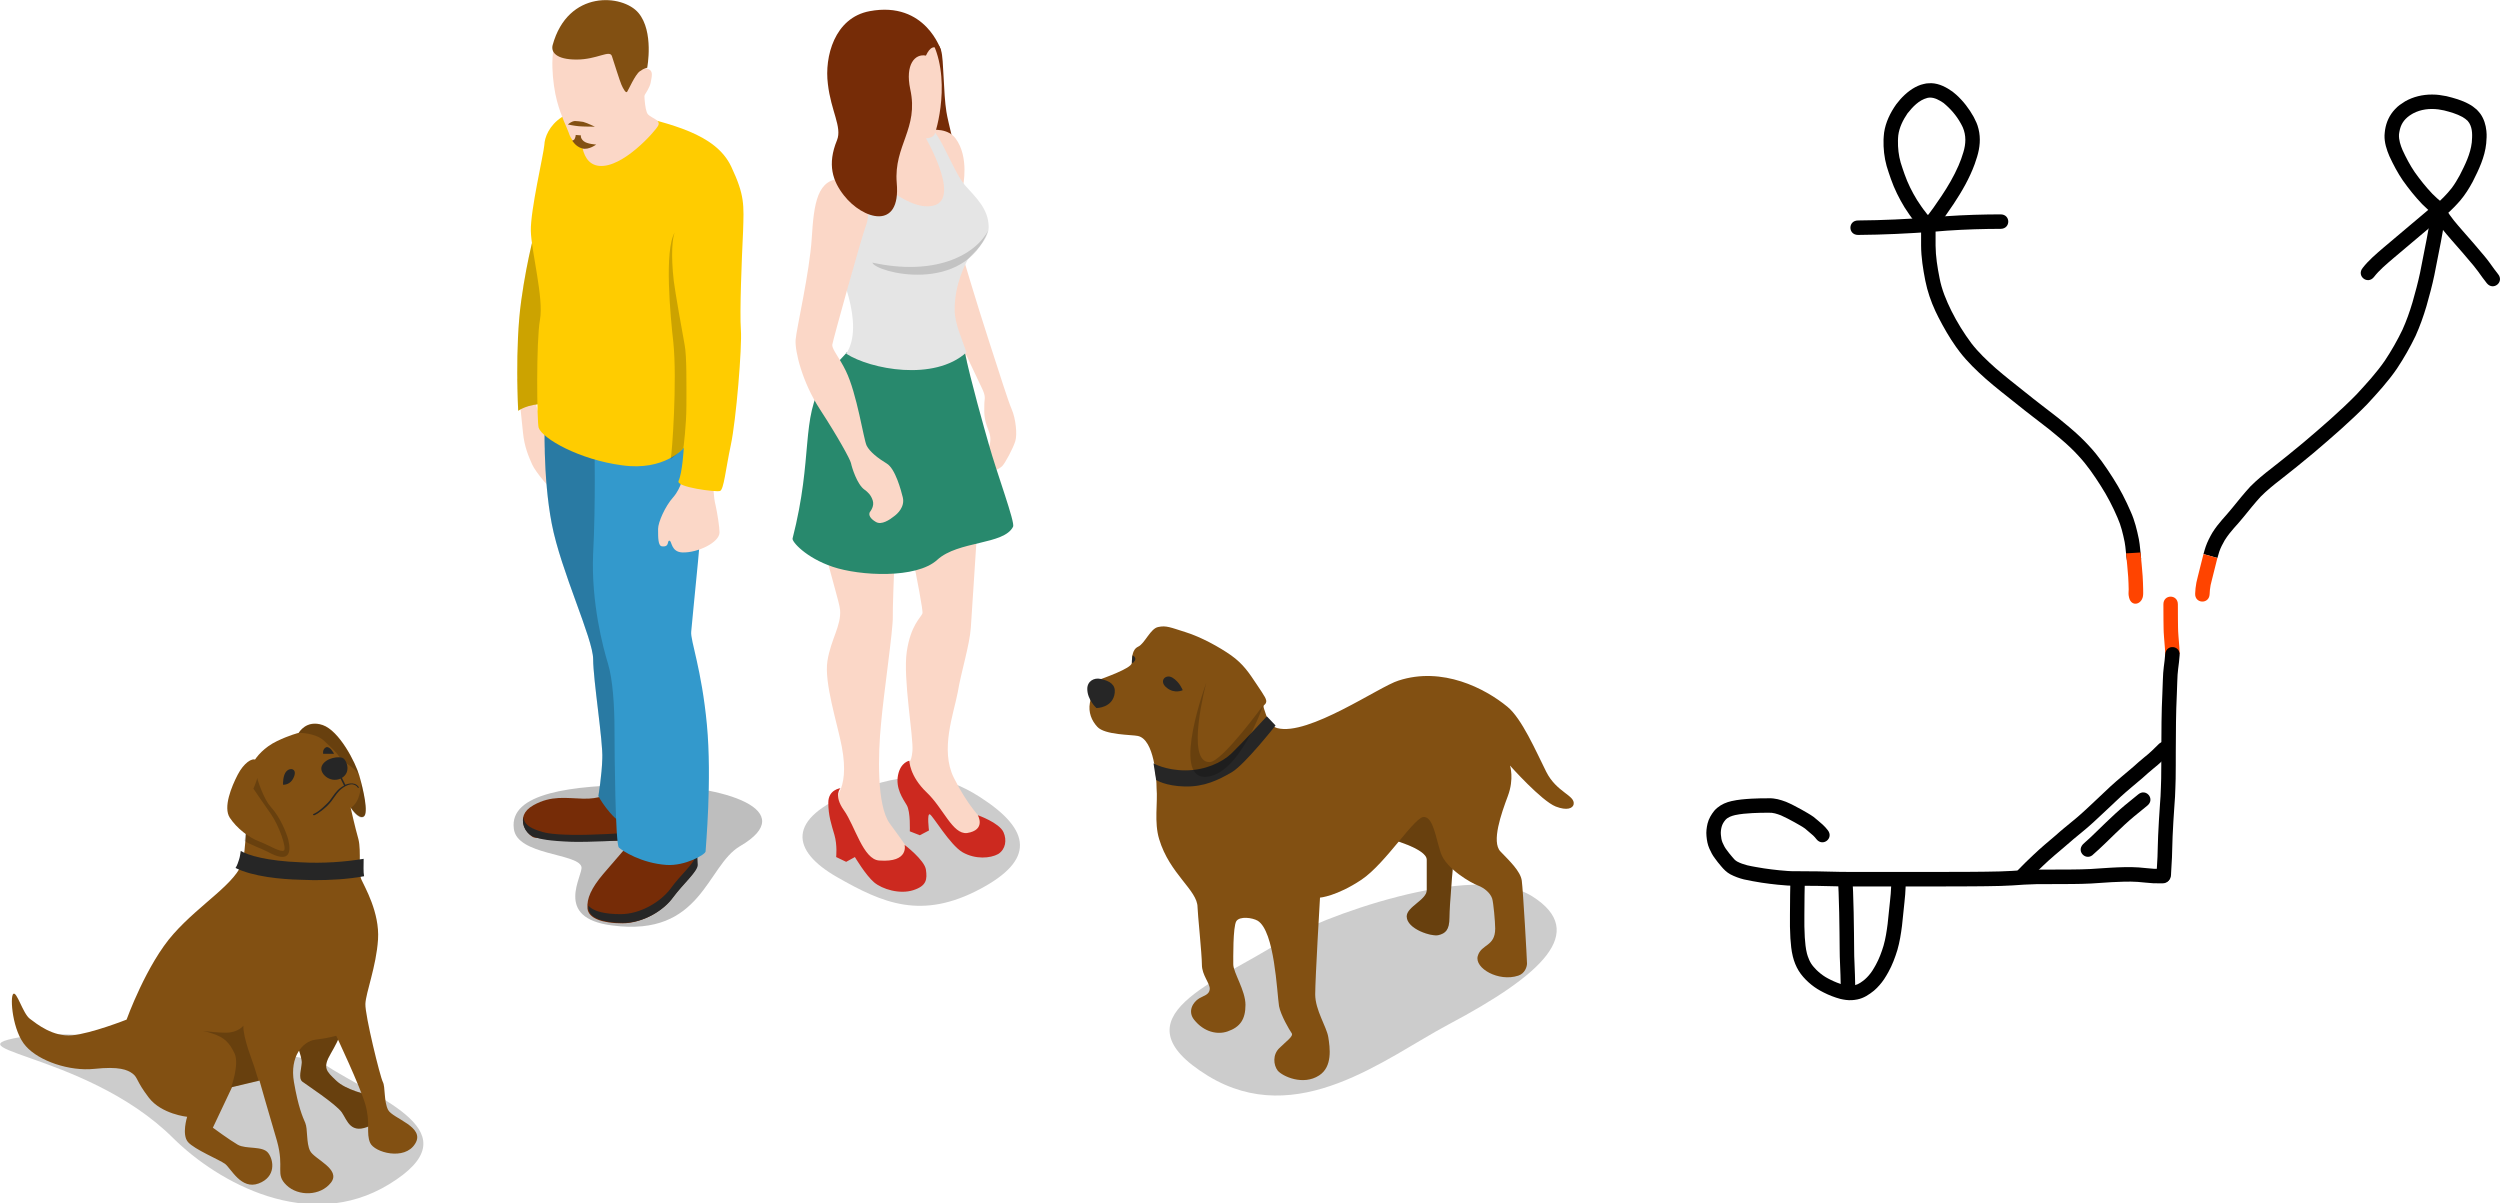<?xml version="1.0" encoding="UTF-8" standalone="no"?>
<svg
   id="svg8"
   version="1.1"
   viewBox="0 0 152.019 73.169"
   height="73.169mm"
   width="152.019mm"
   sodipodi:docname="17 mije li lukin e soweli. meli li lukin e soweli ante..svg"
   inkscape:version="1.3 (0e150ed6c4, 2023-07-21)"
   xmlns:inkscape="http://www.inkscape.org/namespaces/inkscape"
   xmlns:sodipodi="http://sodipodi.sourceforge.net/DTD/sodipodi-0.dtd"
   xmlns="http://www.w3.org/2000/svg"
   xmlns:svg="http://www.w3.org/2000/svg"
   xmlns:rdf="http://www.w3.org/1999/02/22-rdf-syntax-ns#"
   xmlns:cc="http://creativecommons.org/ns#"
   xmlns:dc="http://purl.org/dc/elements/1.1/">
  <sodipodi:namedview
     id="namedview1"
     pagecolor="#ffffff"
     bordercolor="#000000"
     borderopacity="0.25"
     inkscape:showpageshadow="2"
     inkscape:pageopacity="0.0"
     inkscape:pagecheckerboard="0"
     inkscape:deskcolor="#d1d1d1"
     inkscape:document-units="mm"
     inkscape:zoom="0.7071068"
     inkscape:cx="239.00209"
     inkscape:cy="130.81475"
     inkscape:window-width="1920"
     inkscape:window-height="1051"
     inkscape:window-x="-9"
     inkscape:window-y="-9"
     inkscape:window-maximized="1"
     inkscape:current-layer="svg8" />
  <defs
     id="defs2" />
  <g
     transform="translate(-47.527,-92.623)"
     id="layer1">
    <g
       transform="matrix(0.265,0,0,0.265,75.433,87.844)"
       id="g853">
      <path
         style="fill:#fbd7c7"
         d="m 13.4,105 c 0,0 1,9.1 1.3,12.3 0.3,3.2 1.3,5.5 2.1,7.3 0.8,1.8 4.5,6.2 5,5.9 0.5,-0.3 -0.3,-2.1 -0.3,-2.5 0,-0.4 0.4,-1.7 -0.2,-2.5 -0.6,-0.7 -1.7,-4 -1.6,-4.7 0.1,-0.7 1.4,-0.9 1.5,-1.4 0.1,-0.5 0.1,-0.5 0.1,-0.5 0,0 -3.6,-6 -3.6,-8.6 0,-2.7 -0.1,-6.1 -0.1,-6.1 0,0 -0.6,-0.3 -2,0 -1.4,0.2 -2.2,0.8 -2.2,0.8 z"
         id="path815" />
      <path
         style="opacity:0.3;fill:#262626"
         d="m 28.1,216.9 c 0.6,1.8 -6.7,11.8 7.1,13.5 20.6,2.7 21.6,-13.7 29.3,-18.2 13.9,-8.1 -3.1,-14.1 -22.5,-14.1 -16.3,0.1 -30.5,1.9 -29.4,10.1 0.7,6.1 14.6,5.6 15.5,8.7 z"
         id="path817" />
      <path
         style="fill:#762c07"
         d="m 34,200.2 c 0,0 -1.6,1.2 -5.5,1.1 -3.9,-0.1 -7.3,-0.8 -11.4,1.5 -4.8,2.7 -1.2,7 0.1,7.4 1.3,0.4 18.1,0.9 21.2,0.7 3.1,-0.2 2.1,-8.2 2.1,-8.2 z"
         id="path819" />
      <path
         style="fill:#262626"
         d="m 39.4,209.1 c -1.5,0.1 -9,0.6 -13.5,0.5 -5,-0.1 -6.4,-0.5 -7.8,-1 -1.7,-0.6 -3.2,-1.4 -3.3,-3.1 -0.5,2.2 0.9,4.1 2.5,4.6 1.5,0.5 3.3,0.9 8.6,1.1 4.2,0.1 11.3,-0.3 12.6,-0.4 0.8,-0.1 1.4,-0.7 1.7,-1.6 -0.4,0.3 -0.5,-0.1 -0.8,-0.1 z"
         id="path821" />
      <path
         style="fill:#762c07"
         d="m 39.7,211 c 0,0 -3.9,4.4 -6.6,7.6 -2.7,3.2 -3.8,5.6 -3.6,7.9 0.2,2.3 3.5,3.4 8,3.4 4.5,0 9.3,-2.8 11.5,-5.9 2.3,-3.1 5.6,-5.9 5.6,-7.4 0,-1.5 -0.1,-6.2 -0.1,-6.2 z"
         id="path823" />
      <path
         style="fill:#262626"
         d="m 54.6,210.4 h -0.5 c 0,1.5 0.1,3.3 0.1,4.1 0,1.5 -3.4,4.3 -5.6,7.4 -2.3,3.1 -7,5.9 -11.5,5.9 -3.5,0 -6.3,-0.6 -7.4,-2 0,0.2 0,0.4 0,0.6 0.1,2.3 3.5,3.4 8,3.4 4.6,0 9.3,-2.8 11.5,-5.9 2.3,-3.1 5.6,-5.9 5.6,-7.4 -0.1,-1.4 -0.2,-6.1 -0.2,-6.1 z"
         id="path825" />
      <path
         style="fill:#3399cc"
         d="m 19.7,114.3 c 0,0 -0.5,13 1.6,23.9 2.1,10.9 9.5,26.4 9.5,31.1 0,4.7 2.3,19 2.1,22.8 -0.1,3.8 -0.9,8.6 -0.9,8.6 0,0 2.7,5 6.2,6.7 3.5,1.7 7.2,-0.4 7.2,-0.4 L 39,116.5 Z"
         id="path827" />
      <path
         style="opacity:0.2"
         d="m 19.7,114.3 c 0,0 -0.5,13 1.6,23.9 2.1,10.9 9.5,26.4 9.5,31.1 0,4.7 2.3,19 2.1,22.8 -0.1,3.8 -0.9,8.6 -0.9,8.6 0,0 2.7,5 6.2,6.7 3.5,1.7 7.2,-0.4 7.2,-0.4 L 39,116.5 Z"
         id="path829" />
      <path
         style="fill:#3399cc"
         d="m 31.1,119.4 c 0,0 0.3,14.3 -0.3,25.6 -0.5,11.3 2.3,21.7 3.4,25.3 1.1,3.6 1.5,9.7 1.5,15.2 0,5.5 0.2,26.2 1,27 0.8,0.8 5.2,3.6 10.9,4 4.3,0.3 9,-2.4 9,-3.1 0,-0.7 1.5,-16.4 0.3,-29.1 -1.2,-12.7 -3.8,-19.3 -3.6,-21.3 0.1,-2 3.1,-29.1 2.8,-34.7 -0.3,-5.6 -2,-18.4 -2,-18.4 z"
         id="path831" />
      <path
         style="fill:#ffcc00"
         d="m 17.9,69.4 c 0,0 -2.2,7.4 -3.6,17.6 -1.5,10.7 -0.7,25.3 -0.7,25.3 0,0 2.1,-1.6 6.2,-1.6 4.1,0 -1.9,-41.3 -1.9,-41.3 z"
         id="path833" />
      <path
         style="opacity:0.2"
         d="m 17.9,69.4 c 0,0 -2.2,7.4 -3.6,17.6 -1.5,10.7 -0.7,25.3 -0.7,25.3 0,0 2.1,-1.6 6.2,-1.6 4.1,0 -1.9,-41.3 -1.9,-41.3 z"
         id="path835" />
      <path
         style="fill:#fbd7c7"
         d="m 51.5,127 c 0,0 -0.4,2.9 -2.3,5.1 -1.9,2.1 -3.5,5.8 -3.5,7.3 0,2.1 0,3.9 0.9,4 1.8,0.2 1.1,-1.3 1.7,-1.3 0.6,0 0.3,2.6 3,2.7 3.5,0.1 8.5,-2.3 8.5,-4.6 0,-1.2 -0.5,-4.4 -0.9,-6.2 -0.5,-1.9 -0.5,-4.5 -0.5,-4.5 z"
         id="path837" />
      <path
         style="fill:#ffcc00"
         d="m 38.8,44 c 9.5,2.5 20.1,4.6 23.7,12.3 3.1,6.6 2.9,8.7 2.7,14.9 -0.3,6.2 -0.8,18.5 -0.5,22.5 0.3,4 -1.1,20.8 -2.3,26.4 -1.2,5.6 -1.6,10.3 -2.5,10.6 -0.9,0.3 -10.2,-0.9 -9.5,-2.3 0.9,-2 1.2,-7.6 1.2,-7.6 0,0 -4.4,5.4 -14.2,4 -9.8,-1.3 -18.2,-6.1 -19.1,-8.6 -0.4,-1.2 -0.6,-19.8 0.3,-24.8 0.9,-5 -2,-15.7 -2.1,-20.4 -0.1,-4.7 2.9,-17.4 3.1,-19.7 0.1,-3.4 4.2,-11.2 19.2,-7.3 z"
         id="path839" />
      <path
         style="opacity:0.2"
         d="m 51.5,120.9 c 0,0 0.7,-5.2 0.7,-9.8 0,-4.6 0.1,-11.3 -0.4,-13.9 C 51.3,94.5 49.6,85 49.3,82.5 48.6,76.4 49,72.7 49.5,71.4 c -2.4,4.1 -1,19 -0.3,25.2 0.9,8.7 -0.3,25.8 -0.6,26.6 -0.3,0.7 2.9,-2.3 2.9,-2.3 z"
         id="path841" />
      <path
         style="fill:#fbd7c7"
         d="m 42.5,38.2 c 0,0 0,5.2 0.9,6.1 0.9,0.9 3,1.3 2.3,2.6 -0.7,1.3 -8.1,9.7 -13.5,9.2 -5.3,-0.5 -4,-9.4 -4,-9.4 z"
         id="path843" />
      <path
         style="fill:#fbd7c7"
         d="m 22.8,26.5 c -2.2,2.8 -1.3,11 -0.3,14.7 1,3.7 2.2,5.9 2.7,7.3 0.4,1.4 1.9,3.6 3.9,3.5 2,-0.1 8.2,-4.1 10.1,-7.1 C 41,41.9 43.6,39 44,37 44.4,35 44.6,34.1 42.9,33.7 41.2,33.3 37.6,25.9 33,25.6 28.4,25.3 24.1,24.8 22.8,26.5 Z"
         id="path845" />
      <path
         style="fill:#825012"
         d="m 21.5,28.4 c -0.4,1.6 0.8,3.3 5.5,3.3 4.7,0 7.6,-2.3 8.1,-0.8 0.5,1.5 1.8,5.7 2.2,6.6 0.4,0.9 1,2 1.3,1.6 0.3,-0.4 1.8,-3.9 2.9,-4.7 1.1,-0.8 1.7,-0.8 1.7,-0.8 0,0 1.6,-8.3 -2,-12.6 C 37.6,16.7 25,15.6 21.5,28.4 Z"
         id="path847" />
      <path
         style="fill:#825012"
         d="m 25,46.6 c 0,0 0.7,-0.7 1.6,-0.8 0.4,0 1.3,0.1 1.9,0.2 0.8,0.2 2.7,1.1 2.7,1.1 0,0 -2.8,0 -3.7,-0.1 C 26.4,46.9 25,46.6 25,46.6 Z"
         id="path849" />
      <path
         style="fill:#825012"
         d="m 26.8,49 1.2,0.1 c 0,0 -0.2,0.6 0.6,1.3 0.8,0.7 2.9,0.8 2.9,0.8 0,0 -1.7,1.3 -3.2,0.9 -1.5,-0.4 -2.3,-1.8 -2.3,-1.8 0,0 0.5,-0.1 0.6,-0.5 0.2,-0.4 0.2,-0.8 0.2,-0.8 z"
         id="path851" />
    </g>
    <g
       transform="matrix(0.265,0,0,0.265,39.907,126.348)"
       id="g910">
      <path
         style="opacity:0.2"
         d="m 103.2,117 c 12.7,8.2 34.5,15.5 14.8,27.5 -18.4,11.2 -39.2,-0.4 -49.5,-10.6 -20.7,-20.6 -56.1,-20.3 -31.1,-23.8 1.9,-0.3 15.8,0 29.6,2 14.3,2 32.4,2.4 36.2,4.9 z"
         id="path882" />
      <path
         style="fill:#825012"
         d="m 96.1,110.4 c 0,0 2,4.7 1.9,6.2 -0.1,1.5 -0.8,3.5 0.1,4.3 0.9,0.7 7.8,5.2 9.1,7.1 1.3,1.9 2,5.2 6.6,3 4.6,-2.2 3.1,-5.5 0.9,-6.4 -2.1,-0.9 -6.5,-1.7 -8.8,-3.9 -2.3,-2.2 -3.2,-2.9 -1.2,-6.3 2,-3.4 2.9,-6.1 2.9,-6.1 z"
         id="path884" />
      <path
         style="opacity:0.2"
         d="m 96.1,110.4 c 0,0 2,4.7 1.9,6.2 -0.1,1.5 -0.8,3.5 0.1,4.3 0.9,0.7 7.8,5.2 9.1,7.1 1.3,1.9 2,5.2 6.6,3 4.6,-2.2 3.1,-5.5 0.9,-6.4 -2.1,-0.9 -6.5,-1.7 -8.8,-3.9 -2.3,-2.2 -3.2,-2.9 -1.2,-6.3 2,-3.4 2.9,-6.1 2.9,-6.1 z"
         id="path886" />
      <path
         style="fill:#825012"
         d="m 86.8,47.8 c 0.8,-1.5 2.6,-3.6 5.5,-5 2.9,-1.4 5,-1.9 5,-1.9 0,0 1.7,-3.1 5.5,-1.8 3.8,1.3 7.5,8.5 8.4,11.6 0.9,3.1 2.2,8.7 1,9.4 -1.2,0.7 -3,-2.1 -3,-2.1 0,0 1,4.5 1.8,7.3 0.7,2.8 -0.1,7.7 0.7,9.3 0.7,1.6 4.2,7.5 3.8,13.7 -0.4,6.2 -2.8,12.2 -2.9,14.8 -0.1,2.6 3.4,16.8 4,17.9 0.6,1.1 0.2,4.4 1.2,6.4 1,2 8.7,3.9 6.2,7.8 -2.4,3.9 -9.3,2 -10.3,-0.2 -1,-2.2 0.1,-4.6 -1.1,-8.8 -1.2,-4.2 -6.7,-15.8 -6.7,-15.8 0,0 -2,0.6 -4.8,0.9 -2.9,0.4 -5.9,3.9 -4.9,9.7 1,5.8 2,8 2.6,9.4 0.6,1.4 0.2,4.6 1.1,6.4 0.9,1.9 7.2,4.2 4.8,7.3 -2.4,3.1 -7.5,3.2 -10.2,0.6 -2.7,-2.6 -0.4,-3.8 -2.2,-10.2 -1.9,-6.4 -4,-13.8 -4,-13.8 l -6.3,1.5 -4.4,9.3 c 0,0 3.8,2.8 5.7,3.9 1.9,1.1 5.7,0.2 7,1.9 1.3,1.7 1.8,5.5 -2.2,7 -4,1.5 -6.3,-3.4 -7.7,-4.5 -1.4,-1 -7,-3.3 -8.5,-5 -1.5,-1.7 -0.2,-5.8 -0.2,-5.8 0,0 -5.9,-0.6 -8.8,-4.4 -2.9,-3.8 -2.5,-4.6 -3.7,-5.5 -1.2,-0.9 -3.1,-1.7 -8.8,-1.1 -5.7,0.6 -12.7,-1.8 -15.7,-5.2 -3.1,-3.4 -3.7,-11.3 -2.9,-12 0.8,-0.7 2.2,4.5 3.8,5.7 1.6,1.2 5.3,4.2 9.7,3.8 4.4,-0.4 12.5,-3.6 12.5,-3.6 0,0 4.6,-12.8 10.8,-19.7 6.2,-7 14.6,-11.7 15.9,-16.8 1.1,-5.1 1,-19.9 2.3,-22.4 z"
         id="path888" />
      <g
         id="g892">
        <path
           style="opacity:0.2"
           d="m 84.6,108.1 c 0,0 -1.2,1.6 -4,1.6 -1.5,0 -3.7,-0.2 -5.3,-0.4 0.6,0.1 1.4,0.3 2.2,0.6 2.8,0.9 3.9,2.1 5.1,4.6 1.1,2.5 -0.8,7.7 -0.8,7.7 l 6.3,-1.5 c 0,0 -0.7,-2.1 -1,-3.2 -0.3,-1 -2.6,-6.6 -2.5,-9.4 z"
           id="path890" />
      </g>
      <path
         style="opacity:0.2"
         d="m 94.9,65.4 c -0.4,-1.5 -1.8,-5.1 -4,-7.5 -1.6,-1.8 -3,-5.8 -3.6,-8.3 l -1.1,0.3 c -0.6,3.7 -0.8,10.7 -1.3,15.8 0.9,0.7 4.2,1.9 5.3,2.5 4.7,2.6 5.5,0.5 4.7,-2.8 z"
         id="path894" />
      <path
         style="fill:#262626"
         d="m 93.7,52.8 c 0,0 -0.1,-2.2 0.8,-3.1 0.8,-0.9 2.5,-0.6 1.7,1.3 -0.8,2 -2.5,1.8 -2.5,1.8 z"
         id="path896" />
      <path
         style="fill:#262626"
         d="m 102.9,45.7 c 0,0 -0.2,-1.1 0.7,-1.5 0.9,-0.3 1.8,1.5 1.8,1.5 z"
         id="path898" />
      <path
         style="fill:#262626"
         d="m 111.1,53.4 c 0,0 -0.3,-0.6 -1,-0.8 -0.6,-0.2 -1.3,-0.1 -2.1,0.2 l -0.9,-1.8 -0.3,0.2 0.9,1.8 c -1.3,0.7 -1.9,1.5 -2.6,2.5 -0.4,0.6 -0.9,1.3 -1.6,1.9 -1.8,1.8 -2.8,2.1 -2.8,2.1 -0.1,0 -0.1,0.1 -0.1,0.2 0,0.1 0.1,0.1 0.2,0.1 0,0 0,0 0.1,0 0,0 1.1,-0.4 3,-2.2 0.7,-0.7 1.2,-1.4 1.6,-2 0.7,-1 1.3,-1.8 2.6,-2.5 0.8,-0.4 1.4,-0.5 1.9,-0.3 0.6,0.2 0.8,0.6 0.8,0.6 0,0.1 0.2,0.1 0.2,0.1 0.1,0.1 0.1,0 0.1,-0.1 z"
         id="path900" />
      <path
         style="fill:#825012"
         d="m 87.4,47.1 c -0.8,-0.5 -2.7,0.7 -4.1,3.4 -1.4,2.7 -3.4,7.5 -1.8,9.9 1.6,2.4 4.3,4.5 6.7,5.4 2.3,0.9 5,2.6 5.7,2.1 0.7,-0.5 -1.1,-5.7 -3,-8.4 -1.9,-2.7 -4,-5.8 -4,-5.8 0,0 2.5,-5.3 0.5,-6.6 z"
         id="path902" />
      <path
         style="opacity:0.2"
         d="m 111.1,50.6 c 0.7,1.7 0.5,3.5 -0.1,5.2 -0.6,1.6 -1.7,2.3 -1.7,2.3 v 0.1 c 0.3,0.5 1.8,2.7 2.9,2 1.2,-0.7 -0.1,-6.3 -1,-9.4 -0.9,-3.1 -4.6,-10.2 -8.4,-11.6 -3.5,-1.2 -5.2,1.3 -5.5,1.7 1.6,0 4.4,0.4 5.9,1.9 1.6,1.5 2.6,2.4 3.6,3.8 1,1.4 3.5,2.2 4.3,4 z"
         id="path904" />
      <path
         style="fill:#262626"
         d="m 102.6,48.5 c -0.7,1.6 1.8,4 4.3,2.9 2.5,-1.2 1.5,-4 0.7,-4.6 -0.8,-0.7 -4.2,-0.2 -5,1.7 z"
         id="path906" />
      <path
         style="fill:#262626"
         d="M 112.2,69.8 C 108,70.5 102.9,70.9 97.7,70.6 90,70.3 85.7,69 84,68 c -0.1,0.7 -0.2,1.4 -0.4,2 -0.2,0.6 -0.4,1.3 -0.8,1.9 4,2 10.5,2.6 14.7,2.7 1.1,0 2.2,0.1 3.3,0.1 3.7,0 7.7,-0.2 11.5,-0.9 -0.2,-1 -0.1,-2.5 -0.1,-4 z"
         id="path908" />
    </g>
    <g
       transform="matrix(-0.265,0,0,0.265,113.715,86.464)"
       id="g1020">
      <path
         style="fill:#762c07"
         d="m 33.8,34.9 c -0.6,1.9 -0.5,9.7 -1.2,14 -0.8,5.2 -7.1,24 2.1,18.1 9.2,-5.9 7,-33.5 3.1,-33.7 -3.1,-0.3 -3.4,-0.3 -4,1.6 z"
         id="path994" />
      <path
         style="opacity:0.2"
         d="m 24.8,206.2 c -11.8,7.6 -12.4,14.4 0,21 13.5,7.2 22.4,3.3 32.9,-2.7 10.5,-6 11.8,-13.4 -3.7,-19.5 -12.5,-5 -20.4,-4.5 -29.2,1.2 z"
         id="path996" />
      <path
         style="fill:#fbd7c7"
         d="m 28.8,82.2 c 0,0 -3.2,10.8 -5.9,19.1 -2.7,8.3 -4.4,13.8 -5.3,15.9 -0.9,2.1 -1.3,5.7 -0.8,7.3 0.5,1.6 2.3,5 3,5.7 1.7,1.6 4.4,1.2 4.8,0.8 0.4,-0.5 0.4,-2.2 -0.3,-2.9 -0.7,-0.7 -2.6,-3 -1.4,-6 1.2,-2.9 1,-4.2 1,-6 0,-1.5 -0.5,-1.7 0.7,-4.1 1.2,-2.5 6.9,-14.5 7.5,-16.2 0.6,-1.7 -3.3,-13.6 -3.3,-13.6 z"
         id="path998" />
      <path
         style="fill:#fbd7c7"
         d="m 42.8,54.7 c 0,0 -9.1,-4 -12.3,0.3 -3.2,4.3 -1.7,11 -1.7,11 0,0 -5.4,6.1 -5.4,9.4 0,3.3 5.1,6.5 5.1,6.5 0,0 0.6,15.8 -0.3,22.3 -0.9,6.5 -3.8,23.3 -3.1,33.9 0.7,10.6 1.6,25 1.9,29.2 0.3,4.1 2.2,10 3,14.8 0.9,4.8 4.1,13.2 0.9,19.6 -3.2,6.4 -6.1,9.3 -7.4,10.5 -1.3,1.2 0.2,5.2 3,4.5 2.8,-0.7 7.2,-7.1 9.9,-8.1 2.7,-1.1 7.2,-4 6,-7.7 -1.2,-3.6 -1.7,-2.2 -2,-5.3 -0.3,-3.1 2.2,-16.7 1.3,-22.8 -0.9,-6.1 -3.2,-7.8 -3.6,-8.8 -0.4,-1 5.7,-29.5 5.7,-29.5 0,0 1.2,27.3 1.1,30.2 -0.1,2.9 2.1,17.7 2.7,24.6 0.7,7 1,18.8 -2,22.9 -2.9,4.1 -8,10.3 -6,11.7 2,1.4 8.3,2.7 9.8,-0.9 1.5,-3.6 5.3,-11.1 6.7,-13.1 1.4,-2 1.9,-3.1 1,-5 -0.9,-1.9 -1.5,-5 -0.5,-10.3 1,-5.3 4.1,-14.7 3.3,-19.7 -0.8,-5 -3.2,-8.1 -2.9,-11.7 0.3,-3.5 8.1,-24.8 6.6,-39.7 C 62,108.7 54.6,106 53.3,100 52,94 56.3,86.1 58.5,81.8 60.7,77.6 63.8,70.2 61.1,67.6 58.4,64.9 55.2,63.2 54,61.2 52.8,59.2 51.5,53 51.5,53 Z"
         id="path1000" />
      <path
         style="fill:#cc291f"
         d="m 25.4,210.3 c 0,0 -4.9,1.7 -5.9,3.9 -0.8,1.8 -0.5,3.9 1.2,5 1.8,1 5.2,1.3 8.2,-0.4 2.9,-1.7 6.8,-8.4 7.5,-8.7 0.7,-0.3 0.2,3.7 0.2,3.7 l 2.1,1.1 2.3,-0.9 c 0,0 -0.2,-4.5 0.7,-6 0.9,-1.5 2.6,-3.9 2,-6.9 -0.6,-3 -2.6,-3.3 -2.6,-3.3 0,0 0,3.5 -4,7.3 -3.8,3.6 -5.9,9.6 -9.2,9.3 -4.5,-0.7 -2.5,-4.1 -2.5,-4.1 z"
         id="path1002" />
      <path
         style="fill:#cc291f"
         d="m 42.2,217.1 c 0,0 -4.6,3.5 -4.9,5.7 -0.3,2.2 -0.2,3.7 2.9,4.7 3.1,1 7.1,-0.2 9,-1.8 1.9,-1.6 4.4,-5.8 4.4,-5.8 l 2,1.1 2.3,-1.1 c 0,0 -0.3,-2.7 0.4,-5.1 0.7,-2.4 1.4,-4.4 1.4,-7.4 0,-3 -2.8,-3.3 -2.8,-3.3 0,0 1.7,1.6 -0.8,5.1 -2.5,3.5 -4.4,11.3 -8.1,11.5 -6.9,0.5 -5.8,-3.6 -5.8,-3.6 z"
         id="path1004" />
      <path
         style="fill:#28896d"
         d="m 60.8,110.8 c -2.7,-4.3 -5.3,-6.4 -5.4,-6.8 0,0 -6.4,3.9 -16.4,3.1 -10,-0.8 -10.6,-3.1 -10.6,-3.1 -1.4,6.7 -4.5,17.6 -5.5,21.1 -1.9,6.8 -6.1,18 -5.6,19 2.1,4.2 12.6,3.2 17.4,7.6 4.8,4.4 17.8,3.7 24,1.6 6.2,-2.1 9.4,-5.8 9.2,-6.5 -4.8,-18.7 -1.8,-27.6 -7.1,-36 z"
         id="path1006" />
      <path
         style="fill:#e5e5e5"
         d="m 27.7,82.8 c 0.3,0.6 3.1,5.5 3,11.7 0,2.9 -1.7,6.6 -2.7,9.6 7.4,6.7 22,3.9 27.6,0.3 -4.5,-6.7 1.9,-20.2 3,-22.4 2.2,-4.2 5.3,-11.6 2.6,-14.2 -2.7,-2.7 -5.9,-4.4 -7.1,-6.4 -1.2,-2 -2.5,-8.2 -2.5,-8.2 l -8.9,1.6 c 0,0 -3.6,-1.6 -7,-1.7 -2.2,2.1 -4.9,9.8 -7.4,12.7 -2.5,2.8 -5.4,5.4 -5.4,9.6 0,3.2 4.3,6.5 4.8,7.4 z"
         id="path1008" />
      <path
         style="fill:#fbd7c7"
         d="m 37.9,53.9 c 0,0 -8.9,14.8 -2.4,16.5 6.3,1.7 16,-8.7 16,-8.7 L 43.7,53 Z"
         id="path1010" />
      <path
         style="fill:#fbd7c7"
         d="m 40.2,54.9 c 0,0 -4.3,0.7 -4.9,-0.9 -0.7,-1.7 -4.4,-15.5 2.4,-24.1 6.8,-8.6 20.5,-3.1 20.5,6 0,8.1 -3.2,10.5 -4.7,14.5 -0.9,2.5 -1.6,5.8 -0.1,8.4 1.5,2.7 2.7,4 2.7,4 0,0 -7.6,4.6 -13.3,3.2 -5.7,-1.4 -0.2,-4.2 -1,-6.6 -0.7,-2.1 -1.6,-4.5 -1.6,-4.5 z"
         id="path1012" />
      <path
         style="opacity:0.15"
         d="M 23,76.1 C 26.1,82 35.5,86.6 49.6,83.5 48.8,85.8 28.5,91 23,76.1 Z"
         id="path1014" />
      <path
         style="fill:#fbd7c7"
         d="m 51,74.8 c -1.1,-2.9 -0.7,-10.2 5.3,-10.5 6,-0.3 6.7,5.7 7.2,13.6 0.5,7.9 3.5,20.7 3.7,23.3 0.2,2.6 -1.5,9.7 -5.6,16 -4.1,6.3 -6.9,11.4 -7.1,12.3 -0.2,1 -1.4,4.9 -3.1,6.1 -0.7,0.5 -1.5,1.2 -1.9,2.5 -0.4,1.3 0.5,2.4 0.7,2.7 0.3,0.7 -0.2,1.5 -1.4,2.2 -1.3,0.8 -3.2,-0.5 -4.2,-1.3 -0.7,-0.5 -2.5,-2.1 -2,-4.3 0.4,-1.6 1.7,-6.6 3.7,-7.8 2,-1.2 3.9,-2.7 4.6,-4.1 0.7,-1.4 2.2,-11.9 4.8,-17.2 1.4,-2.9 3.1,-4.8 3.1,-5.9 C 58.7,101.5 52.1,77.7 51,74.8 Z"
         id="path1016" />
      <path
         style="fill:#762c07"
         d="m 33.8,34.9 c 0,0 3.5,-11.5 16.4,-9.1 8.1,1.5 10.4,10.5 9.6,16.7 -0.7,6.2 -3.3,9.9 -2.1,12.9 2.3,5.6 1,9.4 -1.6,12.7 C 51.8,73.6 43,76.3 44,65.2 44.7,56.6 38.9,52.8 40.9,43.7 42.1,38 39.8,35.5 37.3,36 36.4,34.1 35.4,33.4 33.8,34.9 Z"
         id="path1018" />
    </g>
    <g
       transform="matrix(0.265,0,0,0.265,108.501,119.619)"
       id="g1080">
      <path
         style="opacity:0.2"
         d="m 63.6,114.3 c -14.1,9.1 -38.5,17.2 -16.5,30.7 20.5,12.5 40.7,-4.1 55.2,-11.8 21.3,-11.3 32.2,-21.2 19.2,-29.4 -13.4,-8.4 -49.5,5.1 -57.9,10.5 z"
         id="path1062" />
      <path
         style="fill:#825012"
         d="m 88.4,90.5 c 0,0 8.9,2.3 8.9,4.9 0,1.4 0,5.8 0,7 0,2.2 -4.6,3.8 -4.6,6 0,2.9 5.7,4.7 7.3,4.3 1.6,-0.4 2.5,-1.2 2.5,-4 0,-2.8 1,-14.5 1.4,-18.1 0.4,-3.6 -1.1,-14.8 -1.1,-14.8 z"
         id="path1064" />
      <path
         style="opacity:0.2"
         d="m 88.4,90.5 c 0,0 8.9,2.3 8.9,4.9 0,1.4 0,5.8 0,7 0,2.2 -4.6,3.8 -4.6,6 0,2.9 5.7,4.7 7.3,4.3 1.6,-0.4 2.5,-1.2 2.5,-4 0,-2.8 1,-14.5 1.4,-18.1 0.4,-3.6 -1.1,-14.8 -1.1,-14.8 z"
         id="path1066" />
      <path
         style="fill:#825012"
         d="m 21.6,54.3 c 1.6,-0.6 7.9,-2.8 8,-4 0.1,-1.2 0,-3.1 1.5,-3.8 1.5,-0.7 2.8,-4.2 4.6,-4.5 1.8,-0.4 2.8,0.1 6.3,1.2 3.5,1.1 7.7,3.4 10.4,5.3 2.8,2 4.1,4 5.9,6.7 1.8,2.7 2.4,3.5 2.1,4.2 -0.3,0.7 -0.8,0.3 -0.4,1.5 0.6,1.6 0.9,3.7 3,4.3 7.1,1.9 23.5,-9.6 27.8,-10.9 10.1,-3.3 19.9,1.8 25,6 3.3,2.7 6.5,10.1 8.9,14.9 2.4,4.8 6.7,5.4 6.3,7.5 -0.2,0.9 -1.5,1.5 -4.1,0.5 -3.3,-1.3 -10.5,-9.4 -10.5,-9.4 0,0 1,3 -0.5,7 -1.5,4 -3.8,10.5 -1.7,12.7 2,2.1 4.6,4.5 4.9,6.7 0.3,2.2 1.2,18.2 1.2,19 0,0.8 -0.5,2.3 -2,2.8 -4.5,1.5 -10.1,-1.7 -9.3,-4.5 0.8,-2.8 4,-2.1 4,-6.3 0,-1.5 -0.4,-6 -0.7,-6.9 -0.4,-1.2 -1.7,-2.4 -3.3,-3 -1.4,-0.5 -7.3,-3.8 -8.5,-7.5 -1.2,-3.7 -1.7,-7.9 -3.7,-8.2 -2,-0.6 -8.8,10.6 -14.5,14.4 -5.7,3.8 -9.5,4.1 -9.5,4.1 0,0 -1.1,18.6 -1.1,22.2 0,3.6 2.6,7.4 3,9.8 0.4,2.5 1,6.8 -2.1,8.8 -3.7,2.4 -8.4,0.2 -9.5,-1.1 -1,-1.3 -1.2,-3.7 0.4,-5.2 1.5,-1.5 3.3,-2.7 2.8,-3.4 -0.5,-0.7 -2.5,-4.1 -2.9,-6.2 -0.5,-3.3 -1,-17.2 -4.9,-19.6 -1.2,-0.7 -4.1,-1.1 -4.9,0.1 -0.8,1.3 -0.7,8.7 -0.7,9.9 0,1.9 2.8,6 2.8,9.3 0,3.3 -1.2,5.1 -4.1,6.1 -2.3,0.8 -5.4,0.2 -7.7,-2.7 -1.5,-1.9 -0.3,-4 1.2,-4.9 1,-0.6 2.3,-0.8 2.4,-2.1 0.1,-1.3 -1.8,-3.2 -1.8,-5.6 0,-2.4 -1,-12 -1,-13.2 0,-3.9 -6.4,-7.6 -8.8,-15.6 C 34.7,86.8 35.6,82.3 35.3,79 35.3,76.8 34.8,67.8 31,67 29.6,66.7 23.4,66.8 21.7,64.9 20.4,63.5 19.6,61.6 20,59.4 c 0.4,-2.3 1.6,-5.1 1.6,-5.1 z"
         id="path1068" />
      <path
         style="fill:#262626"
         d="m 41.3,56.5 c 0,0 -0.7,-1.9 -2.4,-2.9 -1.6,-0.9 -3.2,0.9 -1.2,2.4 1.8,1.4 3.6,0.5 3.6,0.5 z"
         id="path1070" />
      <path
         style="fill:#262626"
         d="m 25.7,57.1 c 0.2,-1.8 -1,-2.7 -3.3,-3.2 -1.4,-0.3 -3,0.5 -3,2.3 0,2.5 2.1,4.4 2.1,4.4 0,0 3.8,0 4.2,-3.5 z"
         id="path1072" />
      <path
         style="fill:#262626"
         d="m 29.8,48.5 c 0,0 1.2,0.6 0.3,1.5 -0.8,1.1 -0.3,-1.5 -0.3,-1.5 z"
         id="path1074" />
      <path
         style="fill:#262626"
         d="m 34.6,73.3 c 0,0 2.8,1.6 7.3,1.6 4.5,0 8.4,-1.8 10.6,-3.9 2.2,-2.1 8.1,-8.5 8.1,-8.5 l 2,2.1 c 0,0 -7,8.9 -10,10.7 -3.1,1.8 -6.3,3.4 -10.8,3.3 -4.5,-0.1 -6.6,-1.5 -6.6,-1.5 z"
         id="path1076" />
      <path
         style="opacity:0.2"
         d="m 46.7,54.8 c 0,0 -4.9,18.4 0.8,18.2 2.9,-0.1 12.3,-13.1 12.3,-13.1 0,0 -5.6,16.4 -13.4,16.5 -7.7,0.1 0.3,-21.6 0.3,-21.6 z"
         id="path1078" />
    </g>
  </g>
  <path
     style="fill:#000000;fill-opacity:1;fill-rule:nonzero;stroke:none;stroke-width:0.265"
     id="path1"
     d="m 112.985,14.286 c 1.523,-0.01 3.045,-0.087 4.564,-0.193 1.114,-0.101 2.231,-0.153 3.349,-0.171 0.517,-0.005 0.265,-0.003 0.756,-0.006 0.622,-0.004 0.617,-0.884 -0.005,-0.88 v 0 c -0.496,0.003 -0.241,10e-4 -0.765,0.006 -1.134,0.018 -2.266,0.071 -3.396,0.173 -1.498,0.105 -3,0.182 -4.502,0.191 -0.622,0 -0.622,0.88 0,0.88 z" />
  <path
     style="fill:#000000;fill-opacity:1;fill-rule:nonzero;stroke:none;stroke-width:0.265"
     id="path2"
     d="m 117.69,13.91 c 0.409,-0.47 0.754,-0.992 1.104,-1.507 0.505,-0.761 0.966,-1.561 1.281,-2.422 0.054,-0.147 0.098,-0.297 0.147,-0.445 0.169,-0.551 0.227,-1.126 0.088,-1.691 -0.083,-0.336 -0.145,-0.424 -0.293,-0.732 -0.278,-0.5 -0.633,-0.966 -1.06,-1.351 -0.073,-0.066 -0.152,-0.126 -0.227,-0.189 -0.372,-0.266 -0.809,-0.496 -1.276,-0.514 -0.108,-0.004 -0.216,0.011 -0.323,0.016 -0.11,0.027 -0.223,0.043 -0.331,0.08 -0.485,0.165 -0.905,0.506 -1.245,0.883 -0.087,0.097 -0.165,0.202 -0.247,0.302 -0.363,0.514 -0.65,1.098 -0.74,1.725 -0.02,0.139 -0.023,0.281 -0.034,0.421 -0.015,0.544 0.042,1.086 0.188,1.61 0.06,0.216 0.185,0.569 0.258,0.784 0.213,0.611 0.503,1.19 0.839,1.742 0.19,0.292 0.384,0.581 0.602,0.852 0.064,0.096 0.145,0.179 0.226,0.261 0.442,0.438 1.061,-0.188 0.619,-0.626 v 0 c -0.061,-0.057 -0.115,-0.119 -0.161,-0.19 -0.196,-0.24 -0.364,-0.499 -0.535,-0.757 -0.304,-0.497 -0.565,-1.019 -0.758,-1.569 -0.058,-0.169 -0.186,-0.533 -0.236,-0.707 -0.125,-0.435 -0.173,-0.886 -0.165,-1.338 0.006,-0.103 0.006,-0.206 0.018,-0.308 0.061,-0.488 0.287,-0.942 0.561,-1.344 0.324,-0.403 0.691,-0.807 1.209,-0.942 0.049,-0.007 0.097,-0.02 0.146,-0.02 0.301,-0.006 0.587,0.159 0.828,0.321 0.427,0.347 0.79,0.765 1.056,1.247 0.042,0.081 0.089,0.16 0.125,0.244 0.212,0.491 0.189,1.011 0.033,1.515 -0.119,0.366 -0.137,0.448 -0.294,0.811 -0.28,0.644 -0.636,1.252 -1.025,1.835 -0.331,0.488 -0.657,0.983 -1.044,1.429 -0.405,0.472 0.263,1.045 0.668,0.573 z"
     sodipodi:nodetypes="ccscccccscsscsccccccsscccsccccsccccscccc" />
  <path
     style="fill:#000000;fill-opacity:1;fill-rule:nonzero;stroke:none;stroke-width:0.265"
     id="path3"
     d="m 144.352,16.847 c 0.329,-0.427 0.756,-0.776 1.162,-1.126 0.293,-0.252 1.298,-1.096 1.579,-1.332 1.01,-0.858 0.517,-0.443 1.48,-1.248 0.477,-0.399 -0.087,-1.074 -0.564,-0.675 v 0 c -0.967,0.808 -0.473,0.392 -1.482,1.249 -0.274,0.23 -1.311,1.101 -1.594,1.345 -0.444,0.383 -0.907,0.768 -1.267,1.236 -0.389,0.486 0.298,1.036 0.687,0.55 z" />
  <path
     style="fill:#000000;fill-opacity:1;fill-rule:nonzero;stroke:none;stroke-width:0.265"
     id="path4"
     d="m 147.959,13.113 c 0.293,0.552 0.714,1.018 1.118,1.489 0.447,0.51 0.895,1.018 1.327,1.541 0.199,0.237 0.375,0.492 0.556,0.743 0.086,0.113 0.169,0.228 0.259,0.338 0.394,0.481 1.075,-0.077 0.681,-0.558 v 0 c -0.08,-0.096 -0.15,-0.199 -0.227,-0.296 -0.192,-0.265 -0.379,-0.535 -0.59,-0.786 -0.435,-0.528 -0.887,-1.041 -1.338,-1.554 -0.357,-0.416 -0.734,-0.826 -0.999,-1.309 -0.278,-0.557 -1.065,-0.163 -0.787,0.394 z" />
  <path
     style="fill:#000000;fill-opacity:1;fill-rule:nonzero;stroke:none;stroke-width:0.265"
     id="path5"
     d="m 148.483,12.294 c -0.208,-0.15 -0.396,-0.328 -0.577,-0.509 -0.392,-0.411 -0.745,-0.856 -1.074,-1.319 -0.286,-0.422 -0.524,-0.874 -0.737,-1.336 -0.127,-0.3 -0.234,-0.618 -0.218,-0.949 0.003,-0.063 0.019,-0.124 0.028,-0.186 0.074,-0.413 0.258,-0.706 0.598,-0.954 0.072,-0.053 0.151,-0.095 0.227,-0.143 0.475,-0.253 1.012,-0.313 1.542,-0.246 0.115,0.015 0.228,0.04 0.342,0.061 0.382,0.099 0.773,0.206 1.121,0.399 0.145,0.081 0.191,0.13 0.316,0.235 0.034,0.046 0.072,0.088 0.101,0.137 0.211,0.356 0.182,0.78 0.152,1.175 -0.083,0.711 -0.406,1.358 -0.727,1.988 -0.15,0.274 -0.309,0.545 -0.498,0.795 -0.142,0.188 -0.306,0.358 -0.468,0.53 -0.162,0.168 -0.333,0.327 -0.512,0.476 -0.476,0.4 0.09,1.074 0.566,0.674 v 0 c 0.204,-0.172 0.402,-0.353 0.586,-0.546 0.118,-0.126 0.242,-0.254 0.353,-0.386 0.296,-0.351 0.541,-0.74 0.757,-1.144 0.373,-0.736 0.736,-1.493 0.82,-2.325 0.02,-0.305 0.042,-0.456 0.011,-0.762 -0.037,-0.367 -0.147,-0.728 -0.36,-1.032 -0.066,-0.094 -0.149,-0.173 -0.224,-0.26 -0.215,-0.172 -0.251,-0.217 -0.496,-0.349 -0.42,-0.228 -0.889,-0.358 -1.35,-0.471 -0.368,-0.061 -0.498,-0.097 -0.874,-0.098 -0.576,-0.001 -1.138,0.13 -1.64,0.415 -0.279,0.187 -0.384,0.235 -0.616,0.481 -0.33,0.35 -0.527,0.777 -0.601,1.25 -0.011,0.11 -0.03,0.22 -0.033,0.331 -0.012,0.444 0.126,0.872 0.298,1.275 0.237,0.511 0.5,1.012 0.819,1.477 0.358,0.503 0.742,0.987 1.17,1.433 0.223,0.22 0.452,0.438 0.709,0.618 0.518,0.345 1.006,-0.387 0.488,-0.732 z" />
  <path
     style="fill:#000000;fill-opacity:1;fill-rule:nonzero;stroke:none;stroke-width:0.265"
     d="m 130.199,34.003 c -0.049,-0.41 -0.063,-0.82 -0.141,-1.224 -0.116,-0.561 -0.25,-1.121 -0.486,-1.645 -0.307,-0.716 -0.664,-1.411 -1.085,-2.066 -0.435,-0.68 -0.889,-1.349 -1.443,-1.939 -0.239,-0.254 -0.294,-0.319 -0.55,-0.563 -0.427,-0.407 -0.886,-0.78 -1.342,-1.153 -0.663,-0.52 -1.34,-1.022 -1.993,-1.554 -0.609,-0.486 -1.226,-0.963 -1.814,-1.475 -0.525,-0.468 -1.037,-0.951 -1.468,-1.509 -0.462,-0.621 -0.869,-1.277 -1.215,-1.969 -0.316,-0.641 -0.593,-1.301 -0.724,-2.008 -0.128,-0.648 -0.235,-1.301 -0.24,-1.964 v -0.919 c 0,-0.622 -0.88,-0.622 -0.88,0 l -5.1e-4,2e-6 v 0.919 c 0.004,0.72 0.118,1.43 0.256,2.134 0.128,0.64 0.34,1.259 0.614,1.851 0.059,0.127 0.123,0.25 0.184,0.376 0.319,0.62 0.664,1.226 1.068,1.795 0.075,0.105 0.153,0.207 0.23,0.311 0.466,0.607 1.02,1.134 1.589,1.642 0.599,0.524 1.229,1.011 1.851,1.507 0.655,0.534 1.334,1.036 1.998,1.558 0.438,0.359 0.879,0.716 1.289,1.107 0.235,0.224 0.287,0.286 0.505,0.519 0.515,0.551 0.938,1.176 1.342,1.81 0.395,0.615 0.731,1.266 1.018,1.938 0.212,0.471 0.33,0.974 0.433,1.477 0.069,0.364 0.076,0.754 0.138,1.104"
     id="path14"
     sodipodi:nodetypes="cccccscccccccscccccccccccsccccc" />
  <path
     style="fill:#ff4400;fill-opacity:1;fill-rule:nonzero;stroke:none;stroke-width:0.265"
     d="m 129.281,33.649 c 0.035,0.342 0.107,1.093 0.13,1.436 0.016,0.25 0.024,0.5 0.029,0.75 -1.9e-4,0.122 -0.018,0.246 -0.002,0.368 0.006,0.047 0.018,0.092 0.027,0.139 0.146,0.605 0.841,0.416 0.855,-0.206 l 0.001,-0.044 c 0.002,-0.093 0.003,-0.003 9.7e-4,-0.055 -0.003,-0.097 6.6e-4,-0.124 -0.002,-0.221 -0.006,-0.263 -0.014,-0.526 -0.031,-0.788 -0.023,-0.342 -0.093,-1.092 -0.129,-1.433"
     id="path7"
     sodipodi:nodetypes="cccccsscccc" />
  <path
     style="fill:#000000;fill-opacity:1;fill-rule:nonzero;stroke:none;stroke-width:0.265"
     d="m 134.836,33.929 c 0.032,-0.114 0.071,-0.264 0.11,-0.377 0.083,-0.244 0.203,-0.474 0.331,-0.697 0.381,-0.602 0.708,-0.867 1.153,-1.423 0.336,-0.416 0.673,-0.833 1.033,-1.229 0.369,-0.371 0.773,-0.701 1.188,-1.02 0.679,-0.531 1.351,-1.072 2.012,-1.626 1.123,-0.955 2.243,-1.918 3.274,-2.972 0.641,-0.694 1.283,-1.393 1.818,-2.175 0.421,-0.635 0.8,-1.299 1.13,-1.986 0.264,-0.587 0.48,-1.192 0.662,-1.809 0.178,-0.624 0.347,-1.252 0.48,-1.887 0.087,-0.47 0.184,-0.937 0.276,-1.405 0.08,-0.413 0.167,-0.825 0.234,-1.24 0.049,-0.284 0.089,-0.571 0.078,-0.86 0,-0.622 -0.88,-0.622 -0.88,0 l 3e-5,3e-6 c 0.011,0.239 -0.023,0.475 -0.065,0.71 -0.067,0.41 -0.152,0.816 -0.231,1.223 -0.092,0.471 -0.189,0.94 -0.277,1.412 -0.129,0.607 -0.29,1.208 -0.461,1.805 -0.171,0.576 -0.37,1.141 -0.618,1.688 -0.311,0.644 -0.665,1.267 -1.061,1.862 -0.51,0.741 -1.122,1.405 -1.731,2.065 -1.008,1.027 -2.102,1.967 -3.198,2.898 -0.652,0.546 -1.314,1.08 -1.984,1.603 -0.444,0.34 -0.874,0.696 -1.269,1.092 -0.383,0.417 -0.738,0.858 -1.094,1.297 -0.467,0.582 -0.813,0.875 -1.212,1.505 -0.159,0.272 -0.305,0.555 -0.409,0.853 -0.054,0.155 -0.091,0.297 -0.136,0.455"
     id="path15"
     sodipodi:nodetypes="ccccccccccccccccccccccccccccccc" />
  <path
     style="fill:#ff4400;fill-opacity:1;fill-rule:nonzero;stroke:none;stroke-width:0.265"
     d="m 133.988,33.692 c -0.096,0.352 -0.253,1.028 -0.347,1.381 -0.066,0.229 -0.11,0.463 -0.136,0.7 -0.011,0.106 -0.016,0.212 -0.022,0.318 -0.033,0.621 0.846,0.667 0.879,0.046 v 0 c 0.005,-0.091 0.009,-0.181 0.018,-0.272 0.019,-0.191 0.057,-0.379 0.11,-0.564 0.093,-0.349 0.251,-1.022 0.344,-1.371"
     id="path8"
     sodipodi:nodetypes="ccccssccc" />
  <path
     style="fill:#ff4400;fill-opacity:1;fill-rule:nonzero;stroke:none;stroke-width:0.265"
     id="path9"
     d="m 131.551,36.747 c -2e-5,0.311 -0.002,0.623 0.004,0.934 0.011,0.451 -0.002,0.62 0.035,1.07 0.018,0.229 0.041,0.458 0.055,0.687 0.007,0.119 0.012,0.238 0.015,0.357 0.018,0.622 0.88,-0.026 0.88,-0.026 v 0 c 0,0 -0.009,-0.258 -0.017,-0.387 -0.015,-0.235 -0.038,-0.469 -0.056,-0.703 -0.035,-0.431 -0.021,-0.582 -0.032,-1.014 -0.006,-0.306 -0.004,-0.612 -0.004,-0.918 0,-0.622 -0.88,-0.622 -0.88,0 z"
     sodipodi:nodetypes="cccccsscccscc" />
  <path
     style="fill:#000000;fill-opacity:1;fill-rule:nonzero;stroke:none;stroke-width:0.265"
     id="path10"
     d="m 131.66,39.776 c -0.017,0.26 -0.051,0.519 -0.085,0.777 -0.062,0.412 -0.062,1.201 -0.087,1.617 -0.03,0.569 -0.042,1.138 -0.051,1.708 -0.009,0.611 -0.011,1.222 -0.013,1.834 -0.005,0.542 0.005,1.085 -0.008,1.627 -0.015,0.357 -0.016,0.714 -0.038,1.071 -0.012,0.196 -0.028,0.392 -0.041,0.589 -0.042,0.606 -0.079,1.212 -0.106,1.818 -0.022,0.427 -0.02,0.854 -0.039,1.281 -0.016,0.295 -0.035,0.589 -0.049,0.884 -0.006,0.128 -0.003,0.065 -0.008,0.187 -0.025,0.622 0.855,0.657 0.879,0.035 v 0 c 0.005,-0.115 0.002,-0.056 0.008,-0.178 0.015,-0.296 0.033,-0.592 0.05,-0.889 0.019,-0.427 0.018,-0.855 0.039,-1.282 0.026,-0.599 0.063,-1.198 0.105,-1.797 0.014,-0.202 0.03,-0.405 0.042,-0.607 0.021,-0.364 0.023,-0.728 0.038,-1.092 0.012,-0.548 0.004,-1.096 0.008,-1.644 0.002,-0.607 0.004,-1.214 0.013,-1.822 0.009,-0.557 0.021,-1.114 0.05,-1.671 0.024,-0.395 0.022,-1.162 0.081,-1.553 0.036,-0.272 0.071,-0.545 0.089,-0.819 0.052,-0.62 -0.825,-0.693 -0.877,-0.073 z"
     sodipodi:nodetypes="ccccccscccccssccccccccccccc" />
  <path
     style="fill:#000000;fill-opacity:1;fill-rule:nonzero;stroke:none;stroke-width:0.265"
     id="path11"
     d="m 131.495,52.833 c -0.172,-5.29e-4 -0.345,0.002 -0.517,-0.004 -0.31,-0.019 -0.617,-0.06 -0.927,-0.083 -0.564,-0.038 -1.129,-0.014 -1.693,0.016 -0.415,0.021 -0.829,0.058 -1.244,0.081 -0.367,0.019 -0.735,0.025 -1.103,0.029 -0.474,0.004 -0.948,0.005 -1.423,0.006 -0.517,-0.009 -1.034,0.006 -1.55,0.033 -0.47,0.036 -0.94,0.063 -1.411,0.078 -0.578,0.016 -1.155,0.02 -1.733,0.025 -0.524,0.004 -1.047,0.004 -1.571,0.005 -0.535,5.29e-4 -1.071,7.94e-4 -1.606,7.94e-4 -0.442,8.2e-5 -0.884,1.03e-4 -1.326,1.19e-4 -0.4,1e-5 -0.8,1.3e-5 -1.2,1.6e-5 -0.355,2e-6 -0.711,2e-6 -1.066,2e-6 -0.405,-0.002 -0.81,0.004 -1.215,-0.004 -0.458,-0.014 -0.917,-0.024 -1.376,-0.03 -0.43,-0.006 -0.859,-0.008 -1.289,-0.01 -0.355,0.01 -0.708,-0.024 -1.061,-0.058 -0.306,-0.037 -0.614,-0.063 -0.918,-0.114 -0.341,-0.059 -0.685,-0.108 -1.022,-0.188 -0.211,-0.057 -0.421,-0.125 -0.614,-0.23 -0.122,-0.069 -0.213,-0.173 -0.299,-0.281 -0.114,-0.138 -0.233,-0.273 -0.334,-0.421 -0.106,-0.133 -0.183,-0.285 -0.25,-0.44 -0.065,-0.151 -0.092,-0.315 -0.103,-0.478 -0.017,-0.165 0.004,-0.325 0.044,-0.485 0.049,-0.175 0.122,-0.293 0.238,-0.431 0.151,-0.165 0.371,-0.235 0.582,-0.287 0.347,-0.074 0.701,-0.101 1.054,-0.121 0.329,-0.013 0.658,-0.027 0.987,-0.022 0.273,-0.012 0.498,0.066 0.748,0.16 0.285,0.125 0.558,0.274 0.83,0.422 0.212,0.128 0.438,0.236 0.638,0.384 0.165,0.137 0.329,0.277 0.49,0.419 0.074,0.067 0.138,0.145 0.2,0.224 0.388,0.487 1.076,-0.062 0.688,-0.549 v 0 c -0.095,-0.118 -0.192,-0.235 -0.306,-0.335 -0.183,-0.161 -0.368,-0.32 -0.558,-0.473 -0.233,-0.165 -0.484,-0.301 -0.731,-0.443 -0.309,-0.168 -0.619,-0.337 -0.943,-0.473 -0.347,-0.129 -0.668,-0.226 -1.043,-0.215 -0.35,-0.005 -0.701,0.008 -1.051,0.023 -0.411,0.024 -0.823,0.057 -1.225,0.149 -0.074,0.02 -0.15,0.037 -0.223,0.061 -0.312,0.101 -0.603,0.275 -0.819,0.523 -0.187,0.235 -0.339,0.488 -0.411,0.782 -0.058,0.249 -0.09,0.501 -0.065,0.758 0.023,0.263 0.068,0.524 0.177,0.766 0.092,0.203 0.192,0.404 0.329,0.581 0.116,0.168 0.246,0.324 0.378,0.48 0.163,0.197 0.342,0.378 0.569,0.501 0.262,0.136 0.538,0.238 0.824,0.309 0.356,0.082 0.719,0.139 1.079,0.2 0.324,0.053 0.651,0.084 0.977,0.122 0.38,0.037 0.76,0.072 1.142,0.062 0.427,0.002 0.853,0.004 1.28,0.01 0.457,0.006 0.914,0.016 1.371,0.03 0.41,0.008 0.821,0.003 1.231,0.004 0.355,0 0.711,0 1.066,-3e-6 0.4,0 0.8,-3e-6 1.2,-1.6e-5 0.442,-1.6e-5 0.884,-3.4e-5 1.326,-1.19e-4 0.536,-1.19e-4 1.071,-2.65e-4 1.607,-7.94e-4 0.525,-5.29e-4 1.051,-0.001 1.576,-0.005 0.585,-0.004 1.171,-0.009 1.756,-0.025 0.477,-0.016 0.953,-0.042 1.429,-0.079 0.501,-0.027 1.002,-0.041 1.504,-0.032 0.477,-7.94e-4 0.954,-0.002 1.432,-0.006 0.381,-0.004 0.762,-0.01 1.143,-0.031 0.414,-0.023 0.827,-0.059 1.241,-0.081 0.527,-0.028 1.055,-0.051 1.582,-0.017 0.321,0.023 0.641,0.068 0.962,0.084 0.182,0.006 0.364,0.004 0.546,0.004 0.622,0 0.622,-0.88 0,-0.88 z" />
  <path
     style="fill:#000000;fill-opacity:1;fill-rule:nonzero;stroke:none;stroke-width:0.265"
     id="path12"
     d="m 123.358,53.501 c 0.292,-0.301 0.591,-0.596 0.898,-0.881 0.423,-0.406 0.876,-0.779 1.322,-1.158 0.326,-0.297 0.672,-0.57 1.011,-0.852 0.48,-0.385 0.925,-0.81 1.373,-1.231 0.33,-0.305 0.652,-0.62 0.983,-0.925 0.215,-0.197 0.437,-0.387 0.66,-0.575 0.226,-0.196 0.459,-0.384 0.686,-0.579 0.212,-0.191 0.425,-0.382 0.646,-0.562 0.182,-0.147 0.364,-0.296 0.532,-0.459 0.137,-0.139 0.282,-0.27 0.418,-0.409 0.431,-0.449 -0.204,-1.058 -0.635,-0.61 v 0 c -0.127,0.136 -0.272,0.257 -0.401,0.392 -0.146,0.147 -0.311,0.271 -0.47,0.404 -0.227,0.185 -0.446,0.38 -0.664,0.576 -0.225,0.193 -0.456,0.379 -0.68,0.574 -0.233,0.197 -0.465,0.395 -0.69,0.601 -0.332,0.307 -0.655,0.623 -0.987,0.93 -0.435,0.409 -0.867,0.822 -1.334,1.196 -0.341,0.284 -0.69,0.559 -1.018,0.858 -0.456,0.388 -0.918,0.769 -1.35,1.183 -0.316,0.293 -0.622,0.595 -0.922,0.904 -0.44,0.44 0.182,1.062 0.622,0.622 z" />
  <path
     style="fill:#000000;fill-opacity:1;fill-rule:nonzero;stroke:none;stroke-width:0.265"
     id="path13"
     d="m 127.308,51.934 c 0.463,-0.404 0.898,-0.84 1.339,-1.268 0.363,-0.35 0.731,-0.695 1.118,-1.018 0.219,-0.178 0.439,-0.354 0.656,-0.535 0.055,-0.042 0.108,-0.087 0.161,-0.132 0.477,-0.399 -0.087,-1.074 -0.564,-0.675 v 0 c -0.052,0.044 -0.104,0.089 -0.159,0.13 -0.218,0.181 -0.439,0.358 -0.659,0.537 -0.403,0.338 -0.787,0.696 -1.166,1.061 -0.274,0.265 -0.545,0.534 -0.822,0.796 -0.305,0.288 -0.145,0.133 -0.417,0.382 -0.048,0.044 -0.095,0.089 -0.142,0.133 -0.416,0.463 0.238,1.051 0.654,0.589 z" />
  <path
     style="fill:#000000;fill-opacity:1;fill-rule:nonzero;stroke:none;stroke-width:0.265"
     id="path6"
     d="m 108.866,53.728 c -0.008,0.221 -0.011,0.443 -0.013,0.664 -0.005,0.418 -0.007,0.836 -0.01,1.254 -0.006,0.469 -0.002,0.938 0.026,1.407 0.027,0.373 0.059,0.749 0.15,1.113 0.019,0.076 0.043,0.15 0.064,0.225 0.096,0.299 0.234,0.581 0.422,0.834 0.115,0.155 0.176,0.213 0.306,0.353 0.212,0.212 0.446,0.403 0.701,0.562 0.15,0.093 0.226,0.129 0.38,0.21 0.324,0.166 0.664,0.297 1.015,0.392 0.226,0.053 0.458,0.088 0.691,0.076 0.145,-0.007 0.209,-0.022 0.348,-0.045 0.392,-0.08 0.702,-0.29 1.009,-0.536 0.233,-0.203 0.439,-0.436 0.611,-0.692 0.104,-0.154 0.171,-0.278 0.263,-0.438 0.236,-0.425 0.406,-0.881 0.548,-1.344 0.139,-0.479 0.215,-0.973 0.279,-1.466 0.054,-0.47 0.098,-0.94 0.147,-1.411 0.034,-0.32 0.065,-0.64 0.074,-0.962 0.003,-0.117 -2.6e-4,-0.235 -0.004,-0.352 -0.02,-0.622 -0.899,-0.594 -0.88,0.028 v 0 c 0.003,0.1 0.007,0.2 0.004,0.3 -0.008,0.299 -0.039,0.597 -0.07,0.895 -0.049,0.463 -0.092,0.926 -0.145,1.389 -0.058,0.445 -0.124,0.891 -0.249,1.324 -0.121,0.401 -0.268,0.795 -0.47,1.163 -0.069,0.12 -0.138,0.246 -0.214,0.362 -0.127,0.192 -0.278,0.368 -0.45,0.521 -0.181,0.148 -0.376,0.297 -0.607,0.353 -0.052,0.01 -0.145,0.028 -0.2,0.032 -0.155,0.011 -0.311,-0.013 -0.461,-0.047 -0.29,-0.075 -0.568,-0.189 -0.836,-0.323 -0.112,-0.058 -0.19,-0.095 -0.297,-0.161 -0.198,-0.122 -0.38,-0.269 -0.546,-0.431 -0.114,-0.12 -0.229,-0.241 -0.318,-0.381 -0.089,-0.14 -0.154,-0.294 -0.208,-0.45 -0.016,-0.054 -0.035,-0.108 -0.049,-0.163 -0.082,-0.32 -0.108,-0.653 -0.132,-0.981 -0.027,-0.449 -0.03,-0.899 -0.025,-1.349 0.002,-0.416 0.005,-0.832 0.01,-1.248 0.003,-0.225 0.006,-0.45 0.014,-0.675 0,-0.622 -0.88,-0.622 -0.88,0 z" />
  <path
     style="fill:#000000;fill-opacity:1;fill-rule:nonzero;stroke:none;stroke-width:0.265"
     id="path16"
     d="m 111.776,53.728 c 0.003,0.179 0.016,0.357 0.025,0.536 0.018,0.413 0.027,0.825 0.036,1.238 0.008,0.41 0.014,0.819 0.019,1.229 0.004,0.334 0.007,0.669 0.01,1.003 -0.002,0.292 0.011,0.583 0.023,0.875 0.01,0.227 0.018,0.455 0.026,0.683 0.006,0.182 0.01,0.365 0.013,0.547 10e-4,0.073 0.003,0.147 0.004,0.22 0.011,0.622 0.891,0.606 0.88,-0.016 v 0 c -0.001,-0.074 -0.003,-0.148 -0.004,-0.222 -0.004,-0.186 -0.008,-0.372 -0.014,-0.557 -0.007,-0.231 -0.016,-0.462 -0.026,-0.692 -0.012,-0.281 -0.025,-0.562 -0.022,-0.844 -0.003,-0.336 -0.006,-0.671 -0.01,-1.007 -0.005,-0.412 -0.011,-0.824 -0.019,-1.237 -0.009,-0.42 -0.018,-0.841 -0.036,-1.261 -0.008,-0.165 -0.02,-0.33 -0.024,-0.495 0,-0.622 -0.88,-0.622 -0.88,0 z" />
</svg>
